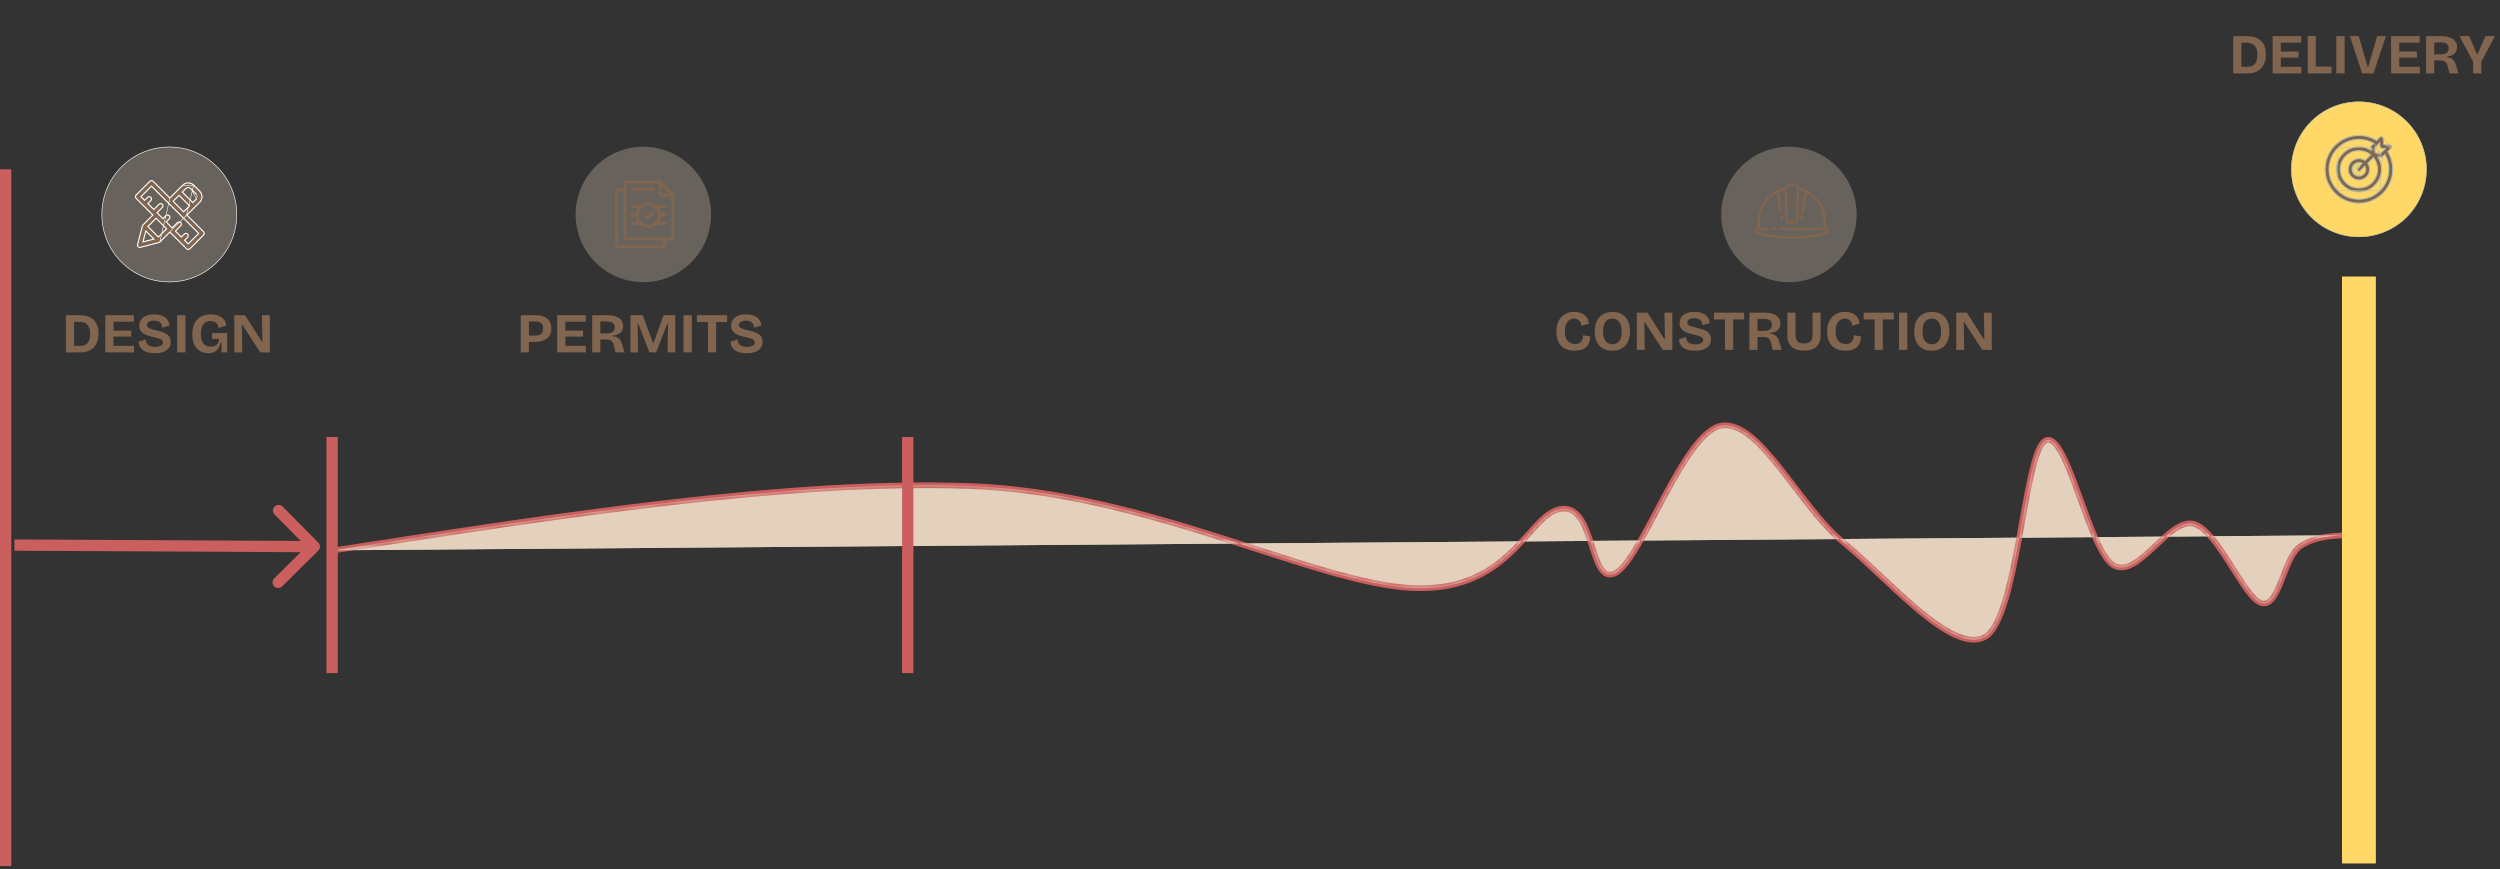 <svg xmlns="http://www.w3.org/2000/svg" width="443" height="154" viewBox="0 0 443 154" fill="none"><rect x="0" y="0" width="443" height="154" fill="#333333" stroke="none"/><path d="M12.369 62.449V61.279H14.289C14.663 61.279 14.973 61.199 15.219 61.039C15.466 60.873 15.653 60.633 15.779 60.319C15.906 60.006 15.969 59.623 15.969 59.169C15.969 58.796 15.929 58.476 15.849 58.209C15.769 57.936 15.649 57.713 15.489 57.539C15.336 57.366 15.139 57.236 14.899 57.149C14.666 57.063 14.389 57.019 14.069 57.019H12.369V55.849H14.019C14.819 55.849 15.473 55.979 15.979 56.239C16.486 56.499 16.859 56.873 17.099 57.359C17.339 57.839 17.459 58.416 17.459 59.089C17.459 59.596 17.399 60.036 17.279 60.409C17.159 60.783 16.996 61.099 16.789 61.359C16.589 61.619 16.356 61.829 16.089 61.989C15.823 62.149 15.539 62.266 15.239 62.339C14.939 62.413 14.636 62.449 14.329 62.449H12.369ZM11.679 62.449V55.849H13.119V62.449H11.679ZM18.662 62.449V55.849H20.112V62.449H18.662ZM19.662 62.449V61.279H23.752V62.449H19.662ZM19.662 59.649V58.579H23.252V59.649H19.662ZM19.662 57.009V55.849H23.732V57.009H19.662ZM27.413 62.589C26.98 62.589 26.59 62.546 26.243 62.459C25.903 62.379 25.61 62.256 25.363 62.089C25.123 61.916 24.933 61.703 24.793 61.449C24.66 61.189 24.583 60.893 24.563 60.559L25.823 60.149C25.836 60.449 25.91 60.699 26.043 60.899C26.183 61.099 26.38 61.246 26.633 61.339C26.886 61.433 27.169 61.479 27.483 61.479C27.783 61.479 28.036 61.443 28.243 61.369C28.45 61.296 28.606 61.199 28.713 61.079C28.82 60.953 28.873 60.816 28.873 60.669C28.873 60.496 28.806 60.356 28.673 60.249C28.54 60.143 28.356 60.053 28.123 59.979C27.896 59.906 27.636 59.836 27.343 59.769C27.016 59.696 26.693 59.613 26.373 59.519C26.059 59.426 25.773 59.306 25.513 59.159C25.259 59.013 25.056 58.823 24.903 58.589C24.756 58.356 24.683 58.063 24.683 57.709C24.683 57.303 24.783 56.953 24.983 56.659C25.189 56.359 25.489 56.126 25.883 55.959C26.276 55.793 26.75 55.709 27.303 55.709C27.863 55.709 28.34 55.793 28.733 55.959C29.133 56.119 29.443 56.349 29.663 56.649C29.883 56.943 30.003 57.293 30.023 57.699L28.723 58.059C28.723 57.853 28.689 57.673 28.623 57.519C28.556 57.366 28.463 57.239 28.343 57.139C28.223 57.033 28.073 56.953 27.893 56.899C27.72 56.846 27.52 56.819 27.293 56.819C27.033 56.819 26.806 56.853 26.613 56.919C26.426 56.986 26.283 57.076 26.183 57.189C26.09 57.303 26.043 57.436 26.043 57.589C26.043 57.769 26.116 57.919 26.263 58.039C26.416 58.153 26.616 58.246 26.863 58.319C27.116 58.393 27.393 58.463 27.693 58.529C27.98 58.589 28.27 58.666 28.563 58.759C28.863 58.846 29.14 58.963 29.393 59.109C29.653 59.249 29.86 59.443 30.013 59.689C30.173 59.929 30.253 60.233 30.253 60.599C30.253 60.999 30.146 61.349 29.933 61.649C29.72 61.949 29.399 62.183 28.973 62.349C28.553 62.509 28.033 62.589 27.413 62.589ZM31.386 62.449V55.849H32.856V62.449H31.386ZM36.926 62.589C36.386 62.589 35.899 62.466 35.466 62.219C35.039 61.966 34.699 61.593 34.446 61.099C34.199 60.599 34.076 59.973 34.076 59.219C34.076 58.666 34.146 58.176 34.286 57.749C34.433 57.316 34.643 56.949 34.916 56.649C35.196 56.343 35.539 56.109 35.946 55.949C36.353 55.789 36.823 55.709 37.356 55.709C37.756 55.709 38.119 55.756 38.446 55.849C38.773 55.943 39.056 56.076 39.296 56.249C39.536 56.423 39.723 56.633 39.856 56.879C39.996 57.119 40.073 57.393 40.086 57.699L38.726 58.119C38.713 57.839 38.639 57.609 38.506 57.429C38.379 57.249 38.209 57.116 37.996 57.029C37.789 56.936 37.556 56.889 37.296 56.889C36.936 56.889 36.626 56.973 36.366 57.139C36.113 57.299 35.919 57.549 35.786 57.889C35.653 58.223 35.586 58.646 35.586 59.159C35.586 59.553 35.623 59.893 35.696 60.179C35.776 60.459 35.893 60.693 36.046 60.879C36.199 61.066 36.383 61.206 36.596 61.299C36.809 61.386 37.056 61.429 37.336 61.429C37.629 61.429 37.883 61.383 38.096 61.289C38.316 61.189 38.489 61.039 38.616 60.839C38.749 60.633 38.823 60.373 38.836 60.059H37.586V59.019H40.256V60.229V62.449H39.256L39.276 60.759H39.096C38.989 61.159 38.846 61.496 38.666 61.769C38.486 62.036 38.253 62.239 37.966 62.379C37.686 62.519 37.339 62.589 36.926 62.589ZM41.523 62.449V55.849H43.403L46.393 60.519H46.503L46.413 55.849H47.813V62.449H46.113L42.953 57.559H42.843L42.933 62.449H41.523Z" fill="#81654F"></path><path d="M418.547 77.434V119.264" stroke="#81654F" stroke-linejoin="round"></path><path d="M59.242 97.512C99.557 91.257 139.864 85.002 171.753 86.12C203.642 87.238 233.062 103.548 250.582 104.213C268.103 104.877 270.909 90.585 276.859 90.139C282.809 89.693 281.575 103.994 286.291 101.531C291.007 99.068 298.42 76.292 305.156 75.4C311.892 74.509 318.966 89.92 326.716 96.175C334.466 102.43 345.691 115.941 351.641 112.931C357.591 109.92 358.605 80.201 362.417 78.074C366.229 75.948 370.167 97.739 374.545 100.194C378.923 102.649 384.316 91.703 388.694 92.821C393.072 93.939 397.678 106.222 400.822 106.894C403.966 107.567 404.642 98.857 407.558 96.84C410.474 94.822 414.412 94.83 418.342 94.83" fill="#B6BEA5"></path><path d="M59.242 97.512C99.557 91.257 139.864 85.002 171.753 86.12C203.642 87.238 233.062 103.548 250.582 104.213C268.103 104.877 270.909 90.585 276.859 90.139C282.809 89.693 281.575 103.994 286.291 101.531C291.007 99.068 298.42 76.292 305.156 75.4C311.892 74.509 318.966 89.92 326.716 96.175C334.466 102.43 345.691 115.941 351.641 112.931C357.591 109.92 358.605 80.201 362.417 78.074C366.229 75.948 370.167 97.739 374.545 100.194C378.923 102.649 384.316 91.703 388.694 92.821C393.072 93.939 397.678 106.222 400.822 106.894C403.966 107.567 404.642 98.857 407.558 96.84C410.474 94.822 414.412 94.83 418.342 94.83" stroke="#CA5F5E" stroke-linejoin="round"></path><path d="M42 38.004C42 44.631 36.627 50.004 30 50.004C23.373 50.004 18 44.631 18 38.004C18 31.377 23.373 26.004 30 26.004C36.627 26.004 42 31.377 42 38.004Z" fill="#E3D1BD" fill-opacity="0.3"></path><path d="M36.081 41.07L33.115 38.104L35.386 35.833C35.649 35.57 35.793 35.221 35.793 34.851C35.793 34.48 35.649 34.131 35.386 33.869L34.335 32.817C33.794 32.276 32.913 32.276 32.371 32.817L30.1 35.089L27.134 32.123C26.975 31.964 26.718 31.964 26.559 32.123L24.119 34.563C23.96 34.722 23.96 34.979 24.119 35.138L27.085 38.104L25.339 39.85C25.288 39.901 25.251 39.965 25.233 40.034L24.37 43.337C24.334 43.477 24.374 43.625 24.477 43.727C24.553 43.805 24.658 43.846 24.764 43.846C24.798 43.846 24.833 43.842 24.867 43.833L28.169 42.971C28.239 42.953 28.303 42.916 28.354 42.865L30.1 41.119L33.066 44.085C33.145 44.164 33.249 44.204 33.353 44.204C33.457 44.204 33.561 44.164 33.641 44.085L36.081 41.645C36.24 41.486 36.24 41.229 36.081 41.07ZM32.946 33.393C33.171 33.168 33.536 33.168 33.76 33.392L34.811 34.444C34.92 34.553 34.98 34.697 34.98 34.851C34.98 35.004 34.92 35.149 34.811 35.257L34.166 35.902L32.302 34.037L32.946 33.393ZM31.727 34.612L33.592 36.477L32.54 37.529L30.675 35.664L31.727 34.612ZM25.841 40.927L27.277 42.363L25.333 42.871L25.841 40.927ZM28.067 42.002L26.202 40.137L27.66 38.679L29.525 40.544L28.067 42.002ZM33.353 43.222L32.708 42.577L33.234 42.051C33.393 41.892 33.393 41.635 33.234 41.476C33.075 41.318 32.818 41.318 32.659 41.476L32.133 42.002L31.082 40.951L32.014 40.018C32.173 39.859 32.173 39.602 32.014 39.443C31.855 39.284 31.598 39.284 31.439 39.443L30.507 40.376L29.455 39.324L29.981 38.798C30.14 38.639 30.14 38.382 29.981 38.223C29.822 38.064 29.565 38.064 29.406 38.223L28.88 38.749L27.828 37.697L28.761 36.765C28.92 36.606 28.92 36.349 28.761 36.19C28.602 36.031 28.345 36.031 28.186 36.19L27.253 37.122L26.202 36.071L26.727 35.545C26.886 35.386 26.886 35.129 26.727 34.97C26.569 34.811 26.311 34.811 26.152 34.97L25.627 35.495L24.982 34.851L26.847 32.986L35.218 41.357L33.353 43.222Z" fill="#81654F"></path><path d="M33.044 38.104L33.08 38.069L35.351 35.797L35.351 35.797C35.604 35.544 35.743 35.208 35.743 34.851C35.743 34.493 35.604 34.157 35.351 33.904L35.351 33.904L34.3 32.853L33.044 38.104ZM33.044 38.104L33.08 38.139M33.044 38.104L33.08 38.139M33.08 38.139L36.045 41.105C36.185 41.244 36.185 41.47 36.045 41.609L33.605 44.049C33.536 44.119 33.445 44.154 33.353 44.154C33.262 44.154 33.171 44.119 33.101 44.049L30.135 41.084L30.1 41.048L30.065 41.084L28.319 42.829L33.08 38.139ZM24.441 43.763C24.528 43.849 24.645 43.896 24.764 43.896C24.802 43.896 24.841 43.892 24.879 43.882L24.88 43.882L28.182 43.019L28.182 43.019C28.261 42.998 28.332 42.957 28.389 42.9L28.389 42.9L30.1 41.19L33.031 44.12C33.12 44.209 33.236 44.254 33.353 44.254C33.47 44.254 33.587 44.209 33.676 44.12L36.116 41.68C36.295 41.502 36.295 41.213 36.116 41.034L33.186 38.104L35.422 35.868C35.694 35.596 35.843 35.235 35.843 34.851C35.843 34.467 35.694 34.105 35.422 33.833L34.371 32.782L34.371 32.782C33.81 32.221 32.897 32.221 32.336 32.782L32.336 32.782L30.1 35.018L27.169 32.088C26.991 31.909 26.702 31.909 26.524 32.088L24.084 34.528C23.905 34.706 23.905 34.995 24.084 35.173L27.014 38.104L25.304 39.814M24.441 43.763L24.477 43.727L24.441 43.763C24.441 43.763 24.441 43.763 24.441 43.763ZM24.441 43.763C24.326 43.648 24.281 43.481 24.322 43.324M24.322 43.324L24.322 43.324L24.37 43.337L24.322 43.324ZM24.322 43.324L25.185 40.022L25.185 40.022C25.205 39.943 25.246 39.872 25.304 39.814M25.304 39.814L25.339 39.85L25.304 39.814M25.304 39.814C25.304 39.814 25.304 39.814 25.304 39.814M25.304 39.814L25.304 39.814M30.1 35.16L30.064 35.124L27.099 32.158C26.959 32.019 26.734 32.019 26.595 32.158L24.154 34.598C24.015 34.738 24.015 34.963 24.154 35.103L27.12 38.069L27.156 38.104L27.12 38.139L25.375 39.885L25.374 39.885C25.33 39.93 25.298 39.986 25.282 40.047L24.419 43.349L24.419 43.35C24.387 43.472 24.422 43.602 24.512 43.692L24.512 43.692C24.579 43.76 24.671 43.796 24.764 43.796C24.794 43.796 24.824 43.793 24.854 43.785C24.854 43.785 24.854 43.785 24.854 43.785L28.157 42.922C28.157 42.922 28.157 42.922 28.157 42.922C28.218 42.906 28.274 42.874 28.319 42.829L30.1 35.16ZM30.1 35.16L30.135 35.124M30.1 35.16L30.135 35.124M30.135 35.124L32.407 32.853C32.407 32.853 32.407 32.853 32.407 32.853M30.135 35.124L32.407 32.853M33.796 33.357L33.796 33.357L34.846 34.408L33.796 33.357ZM33.796 33.357C33.551 33.113 33.155 33.113 32.911 33.357L32.266 34.002L32.231 34.037L32.266 34.073L34.131 35.937L34.166 35.973L34.202 35.937L34.847 35.293L33.796 33.357ZM32.407 32.853C32.929 32.331 33.778 32.331 34.3 32.853L32.407 32.853ZM34.776 34.479L34.776 34.479C34.875 34.578 34.93 34.71 34.93 34.851C34.93 34.991 34.875 35.123 34.776 35.222L34.776 35.222L34.166 35.831L32.372 34.037L32.982 33.428C33.187 33.223 33.52 33.223 33.725 33.428L34.776 34.479ZM31.762 34.577L31.727 34.542L31.691 34.577L30.64 35.629L30.604 35.664L30.64 35.699L32.505 37.564L32.54 37.599L32.575 37.564L33.627 36.513L33.662 36.477L33.627 36.442L31.762 34.577ZM25.876 40.891L25.815 40.83L25.793 40.914L25.284 42.858L25.263 42.941L25.345 42.919L27.29 42.411L27.375 42.389L27.313 42.328L25.876 40.891ZM28.031 42.037L28.067 42.073L28.102 42.037L29.56 40.579L29.596 40.544L29.56 40.509L27.695 38.644L27.66 38.608L27.625 38.644L26.166 40.102L26.131 40.137L26.166 40.173L28.031 42.037ZM33.318 43.258L33.353 43.293L33.389 43.258L35.254 41.393L35.289 41.357L35.254 41.322L26.882 32.95L26.847 32.915L26.811 32.95L24.946 34.815L24.911 34.851L24.946 34.886L25.591 35.531L25.627 35.566L25.662 35.531L26.188 35.005C26.327 34.866 26.553 34.866 26.692 35.005C26.831 35.144 26.831 35.37 26.692 35.509L26.166 36.035L26.131 36.071L26.166 36.106L27.218 37.158L27.253 37.193L27.289 37.158L28.221 36.225C28.36 36.086 28.586 36.086 28.726 36.225C28.865 36.364 28.865 36.59 28.726 36.729L27.793 37.662L27.758 37.697L27.793 37.733L28.845 38.784L28.88 38.82L28.915 38.784L29.441 38.258C29.581 38.119 29.806 38.119 29.945 38.258C30.085 38.398 30.085 38.623 29.945 38.763L29.42 39.289L29.384 39.324L29.42 39.359L30.471 40.411L30.507 40.446L30.542 40.411L31.474 39.478C31.614 39.339 31.84 39.339 31.979 39.478C32.118 39.618 32.118 39.843 31.979 39.983L31.046 40.915L31.011 40.951L31.046 40.986L32.098 42.038L32.133 42.073L32.169 42.038L32.694 41.512C32.834 41.372 33.059 41.372 33.199 41.512C33.338 41.651 33.338 41.877 33.199 42.016L32.673 42.542L32.638 42.577L32.673 42.613L33.318 43.258ZM41.95 38.004C41.95 44.604 36.6 49.954 30 49.954C23.4 49.954 18.05 44.604 18.05 38.004C18.05 31.404 23.4 26.054 30 26.054C36.6 26.054 41.95 31.404 41.95 38.004ZM31.727 34.683L33.521 36.477L32.54 37.458L30.746 35.664L31.727 34.683ZM25.403 42.801L25.867 41.024L27.18 42.337L25.403 42.801ZM28.067 41.931L26.273 40.137L27.66 38.75L29.454 40.544L28.067 41.931ZM35.148 41.357L33.353 43.151L32.779 42.577L33.27 42.087C33.448 41.908 33.448 41.619 33.27 41.441C33.091 41.263 32.802 41.263 32.624 41.441L32.133 41.931L31.152 40.951L32.05 40.053C32.228 39.875 32.228 39.586 32.05 39.408C31.871 39.229 31.582 39.229 31.404 39.408L30.507 40.305L29.526 39.324L30.016 38.833C30.195 38.655 30.195 38.366 30.016 38.188C29.838 38.009 29.549 38.009 29.37 38.188L28.88 38.678L27.899 37.697L28.796 36.8C28.975 36.622 28.975 36.333 28.796 36.154C28.618 35.976 28.329 35.976 28.151 36.154L27.253 37.051L26.272 36.071L26.763 35.58C26.941 35.402 26.941 35.113 26.763 34.934C26.584 34.756 26.296 34.756 26.117 34.934L25.627 35.425L25.052 34.851L26.847 33.056L35.148 41.357Z" stroke="white" stroke-width="0.1"></path><path d="M279.065 62.144C278.551 62.144 278.091 62.074 277.685 61.934C277.285 61.787 276.941 61.574 276.655 61.294C276.375 61.007 276.161 60.654 276.015 60.234C275.868 59.814 275.795 59.327 275.795 58.774C275.795 58.214 275.868 57.717 276.015 57.284C276.168 56.851 276.385 56.484 276.665 56.184C276.951 55.877 277.288 55.647 277.675 55.494C278.061 55.341 278.491 55.264 278.965 55.264C279.331 55.264 279.671 55.314 279.985 55.414C280.298 55.507 280.568 55.644 280.795 55.824C281.021 56.004 281.198 56.224 281.325 56.484C281.458 56.744 281.528 57.037 281.535 57.364L280.205 57.714C280.205 57.434 280.141 57.201 280.015 57.014C279.895 56.827 279.735 56.687 279.535 56.594C279.341 56.494 279.135 56.444 278.915 56.444C278.721 56.444 278.528 56.484 278.335 56.564C278.148 56.637 277.975 56.764 277.815 56.944C277.661 57.117 277.535 57.347 277.435 57.634C277.341 57.921 277.295 58.271 277.295 58.684C277.295 59.224 277.371 59.661 277.525 59.994C277.685 60.327 277.901 60.574 278.175 60.734C278.448 60.887 278.755 60.964 279.095 60.964C279.461 60.964 279.745 60.891 279.945 60.744C280.151 60.591 280.298 60.397 280.385 60.164C280.478 59.924 280.528 59.671 280.535 59.404L281.795 59.614C281.788 59.967 281.735 60.301 281.635 60.614C281.535 60.921 281.378 61.191 281.165 61.424C280.951 61.651 280.671 61.827 280.325 61.954C279.978 62.081 279.558 62.144 279.065 62.144ZM285.692 62.144C285.212 62.144 284.782 62.071 284.402 61.924C284.022 61.771 283.695 61.551 283.422 61.264C283.155 60.971 282.948 60.614 282.802 60.194C282.662 59.767 282.592 59.281 282.592 58.734C282.592 57.954 282.728 57.311 283.002 56.804C283.275 56.291 283.648 55.907 284.122 55.654C284.602 55.394 285.142 55.264 285.742 55.264C286.208 55.264 286.632 55.341 287.012 55.494C287.392 55.641 287.715 55.861 287.982 56.154C288.255 56.441 288.465 56.801 288.612 57.234C288.758 57.661 288.832 58.151 288.832 58.704C288.832 59.271 288.758 59.767 288.612 60.194C288.465 60.621 288.252 60.981 287.972 61.274C287.698 61.561 287.368 61.777 286.982 61.924C286.595 62.071 286.165 62.144 285.692 62.144ZM285.732 60.994C286.085 60.994 286.382 60.907 286.622 60.734C286.862 60.561 287.045 60.311 287.172 59.984C287.298 59.657 287.362 59.257 287.362 58.784C287.362 58.291 287.295 57.871 287.162 57.524C287.035 57.177 286.848 56.914 286.602 56.734C286.355 56.547 286.055 56.454 285.702 56.454C285.355 56.454 285.058 56.544 284.812 56.724C284.572 56.897 284.385 57.151 284.252 57.484C284.125 57.817 284.062 58.231 284.062 58.724C284.062 59.084 284.098 59.407 284.172 59.694C284.252 59.974 284.362 60.211 284.502 60.404C284.642 60.597 284.815 60.744 285.022 60.844C285.228 60.944 285.465 60.994 285.732 60.994ZM290.048 62.004V55.404H291.928L294.918 60.074H295.028L294.938 55.404H296.338V62.004H294.638L291.478 57.114H291.368L291.458 62.004H290.048ZM300.352 62.144C299.919 62.144 299.529 62.101 299.182 62.014C298.842 61.934 298.549 61.811 298.302 61.644C298.062 61.471 297.872 61.257 297.732 61.004C297.599 60.744 297.522 60.447 297.502 60.114L298.762 59.704C298.776 60.004 298.849 60.254 298.982 60.454C299.122 60.654 299.319 60.801 299.572 60.894C299.826 60.987 300.109 61.034 300.422 61.034C300.722 61.034 300.976 60.997 301.182 60.924C301.389 60.851 301.546 60.754 301.652 60.634C301.759 60.507 301.812 60.371 301.812 60.224C301.812 60.051 301.746 59.911 301.612 59.804C301.479 59.697 301.296 59.607 301.062 59.534C300.836 59.461 300.576 59.391 300.282 59.324C299.956 59.251 299.632 59.167 299.312 59.074C298.999 58.981 298.712 58.861 298.452 58.714C298.199 58.567 297.996 58.377 297.842 58.144C297.696 57.911 297.622 57.617 297.622 57.264C297.622 56.857 297.722 56.507 297.922 56.214C298.129 55.914 298.429 55.681 298.822 55.514C299.216 55.347 299.689 55.264 300.242 55.264C300.802 55.264 301.279 55.347 301.672 55.514C302.072 55.674 302.382 55.904 302.602 56.204C302.822 56.497 302.942 56.847 302.962 57.254L301.662 57.614C301.662 57.407 301.629 57.227 301.562 57.074C301.496 56.921 301.402 56.794 301.282 56.694C301.162 56.587 301.012 56.507 300.832 56.454C300.659 56.401 300.459 56.374 300.232 56.374C299.972 56.374 299.746 56.407 299.552 56.474C299.366 56.541 299.222 56.631 299.122 56.744C299.029 56.857 298.982 56.991 298.982 57.144C298.982 57.324 299.056 57.474 299.202 57.594C299.356 57.707 299.556 57.801 299.802 57.874C300.056 57.947 300.332 58.017 300.632 58.084C300.919 58.144 301.209 58.221 301.502 58.314C301.802 58.401 302.079 58.517 302.332 58.664C302.592 58.804 302.799 58.997 302.952 59.244C303.112 59.484 303.192 59.787 303.192 60.154C303.192 60.554 303.086 60.904 302.872 61.204C302.659 61.504 302.339 61.737 301.912 61.904C301.492 62.064 300.972 62.144 300.352 62.144ZM305.677 62.004V55.404H307.117V62.004H305.677ZM303.727 56.614V55.404H309.067V56.614H303.727ZM309.99 62.004V55.404H312.67C313.03 55.404 313.356 55.434 313.65 55.494C313.943 55.547 314.203 55.627 314.43 55.734C314.656 55.841 314.846 55.974 315 56.134C315.16 56.287 315.28 56.467 315.36 56.674C315.44 56.874 315.48 57.097 315.48 57.344C315.48 57.577 315.443 57.791 315.37 57.984C315.296 58.171 315.186 58.334 315.04 58.474C314.893 58.614 314.71 58.731 314.49 58.824C314.27 58.911 314.013 58.971 313.72 59.004V59.154C314.06 59.187 314.33 59.267 314.53 59.394C314.736 59.514 314.896 59.677 315.01 59.884C315.13 60.091 315.233 60.347 315.32 60.654L315.72 62.004H314.13L313.82 60.754C313.76 60.487 313.673 60.281 313.56 60.134C313.446 59.981 313.303 59.874 313.13 59.814C312.956 59.747 312.746 59.714 312.5 59.714H311.43V62.004H309.99ZM311.43 58.634H312.57C313.023 58.634 313.373 58.547 313.62 58.374C313.866 58.201 313.99 57.931 313.99 57.564C313.99 57.204 313.873 56.941 313.64 56.774C313.413 56.601 313.07 56.514 312.61 56.514H311.43V58.634ZM319.677 62.144C319.271 62.144 318.907 62.101 318.587 62.014C318.274 61.934 318.001 61.817 317.767 61.664C317.534 61.504 317.337 61.314 317.177 61.094C317.024 60.867 316.907 60.614 316.827 60.334C316.754 60.054 316.717 59.747 316.717 59.414V55.404H318.167V59.364C318.167 59.704 318.221 59.987 318.327 60.214C318.441 60.434 318.607 60.597 318.827 60.704C319.047 60.811 319.327 60.864 319.667 60.864C320.014 60.864 320.297 60.811 320.517 60.704C320.744 60.597 320.911 60.434 321.017 60.214C321.131 59.987 321.187 59.704 321.187 59.364V55.404H322.617V59.414C322.617 60.281 322.371 60.954 321.877 61.434C321.391 61.907 320.657 62.144 319.677 62.144ZM327.043 62.144C326.53 62.144 326.07 62.074 325.663 61.934C325.263 61.787 324.92 61.574 324.633 61.294C324.353 61.007 324.14 60.654 323.993 60.234C323.847 59.814 323.773 59.327 323.773 58.774C323.773 58.214 323.847 57.717 323.993 57.284C324.147 56.851 324.363 56.484 324.643 56.184C324.93 55.877 325.267 55.647 325.653 55.494C326.04 55.341 326.47 55.264 326.943 55.264C327.31 55.264 327.65 55.314 327.963 55.414C328.277 55.507 328.547 55.644 328.773 55.824C329 56.004 329.177 56.224 329.303 56.484C329.437 56.744 329.507 57.037 329.513 57.364L328.183 57.714C328.183 57.434 328.12 57.201 327.993 57.014C327.873 56.827 327.713 56.687 327.513 56.594C327.32 56.494 327.113 56.444 326.893 56.444C326.7 56.444 326.507 56.484 326.313 56.564C326.127 56.637 325.953 56.764 325.793 56.944C325.64 57.117 325.513 57.347 325.413 57.634C325.32 57.921 325.273 58.271 325.273 58.684C325.273 59.224 325.35 59.661 325.503 59.994C325.663 60.327 325.88 60.574 326.153 60.734C326.427 60.887 326.733 60.964 327.073 60.964C327.44 60.964 327.723 60.891 327.923 60.744C328.13 60.591 328.277 60.397 328.363 60.164C328.457 59.924 328.507 59.671 328.513 59.404L329.773 59.614C329.767 59.967 329.713 60.301 329.613 60.614C329.513 60.921 329.357 61.191 329.143 61.424C328.93 61.651 328.65 61.827 328.303 61.954C327.957 62.081 327.537 62.144 327.043 62.144ZM332.191 62.004V55.404H333.631V62.004H332.191ZM330.241 56.614V55.404H335.581V56.614H330.241ZM336.503 62.004V55.404H337.973V62.004H336.503ZM342.293 62.144C341.813 62.144 341.383 62.071 341.003 61.924C340.623 61.771 340.296 61.551 340.023 61.264C339.756 60.971 339.55 60.614 339.403 60.194C339.263 59.767 339.193 59.281 339.193 58.734C339.193 57.954 339.33 57.311 339.603 56.804C339.876 56.291 340.25 55.907 340.723 55.654C341.203 55.394 341.743 55.264 342.343 55.264C342.81 55.264 343.233 55.341 343.613 55.494C343.993 55.641 344.316 55.861 344.583 56.154C344.856 56.441 345.066 56.801 345.213 57.234C345.36 57.661 345.433 58.151 345.433 58.704C345.433 59.271 345.36 59.767 345.213 60.194C345.066 60.621 344.853 60.981 344.573 61.274C344.3 61.561 343.97 61.777 343.583 61.924C343.196 62.071 342.766 62.144 342.293 62.144ZM342.333 60.994C342.686 60.994 342.983 60.907 343.223 60.734C343.463 60.561 343.646 60.311 343.773 59.984C343.9 59.657 343.963 59.257 343.963 58.784C343.963 58.291 343.896 57.871 343.763 57.524C343.636 57.177 343.45 56.914 343.203 56.734C342.956 56.547 342.656 56.454 342.303 56.454C341.956 56.454 341.66 56.544 341.413 56.724C341.173 56.897 340.986 57.151 340.853 57.484C340.726 57.817 340.663 58.231 340.663 58.724C340.663 59.084 340.7 59.407 340.773 59.694C340.853 59.974 340.963 60.211 341.103 60.404C341.243 60.597 341.416 60.744 341.623 60.844C341.83 60.944 342.066 60.994 342.333 60.994ZM346.65 62.004V55.404H348.53L351.52 60.074H351.63L351.54 55.404H352.94V62.004H351.24L348.08 57.114H347.97L348.06 62.004H346.65Z" fill="#81654F"></path><path d="M93.293 60.589V59.459H94.803C95.283 59.459 95.643 59.363 95.883 59.169C96.123 58.969 96.243 58.643 96.243 58.189C96.243 57.789 96.129 57.486 95.903 57.279C95.683 57.066 95.339 56.959 94.873 56.959H93.293V55.849H94.913C95.339 55.849 95.723 55.899 96.063 55.999C96.409 56.099 96.703 56.249 96.943 56.449C97.189 56.643 97.376 56.889 97.503 57.189C97.629 57.483 97.693 57.829 97.693 58.229C97.693 58.743 97.576 59.176 97.343 59.529C97.109 59.876 96.763 60.139 96.303 60.319C95.849 60.499 95.283 60.589 94.603 60.589H93.293ZM92.283 62.449V55.849H93.723V62.449H92.283ZM98.728 62.449V55.849H100.178V62.449H98.728ZM99.728 62.449V61.279H103.818V62.449H99.728ZM99.728 59.649V58.579H103.318V59.649H99.728ZM99.728 57.009V55.849H103.798V57.009H99.728ZM104.939 62.449V55.849H107.619C107.979 55.849 108.306 55.879 108.599 55.939C108.892 55.993 109.152 56.073 109.379 56.179C109.606 56.286 109.796 56.419 109.949 56.579C110.109 56.733 110.229 56.913 110.309 57.119C110.389 57.319 110.429 57.543 110.429 57.789C110.429 58.023 110.392 58.236 110.319 58.429C110.246 58.616 110.136 58.779 109.989 58.919C109.842 59.059 109.659 59.176 109.439 59.269C109.219 59.356 108.962 59.416 108.669 59.449V59.599C109.009 59.633 109.279 59.713 109.479 59.839C109.686 59.959 109.846 60.123 109.959 60.329C110.079 60.536 110.182 60.793 110.269 61.099L110.669 62.449H109.079L108.769 61.199C108.709 60.933 108.622 60.726 108.509 60.579C108.396 60.426 108.252 60.319 108.079 60.259C107.906 60.193 107.696 60.159 107.449 60.159H106.379V62.449H104.939ZM106.379 59.079H107.519C107.972 59.079 108.322 58.993 108.569 58.819C108.816 58.646 108.939 58.376 108.939 58.009C108.939 57.649 108.822 57.386 108.589 57.219C108.362 57.046 108.019 56.959 107.559 56.959H106.379V59.079ZM111.726 62.449V55.849H113.896L115.736 60.819H115.786L117.586 55.849H119.656V62.449H118.286L118.376 57.309H118.266L116.266 62.449H115.066L113.096 57.309H112.986L113.076 62.449H111.726ZM121.121 62.449V55.849H122.591V62.449H121.121ZM125.45 62.449V55.849H126.89V62.449H125.45ZM123.5 57.059V55.849H128.84V57.059H123.5ZM132.294 62.589C131.86 62.589 131.47 62.546 131.124 62.459C130.784 62.379 130.49 62.256 130.244 62.089C130.004 61.916 129.814 61.703 129.674 61.449C129.54 61.189 129.464 60.893 129.444 60.559L130.704 60.149C130.717 60.449 130.79 60.699 130.924 60.899C131.064 61.099 131.26 61.246 131.514 61.339C131.767 61.433 132.05 61.479 132.364 61.479C132.664 61.479 132.917 61.443 133.124 61.369C133.33 61.296 133.487 61.199 133.594 61.079C133.7 60.953 133.754 60.816 133.754 60.669C133.754 60.496 133.687 60.356 133.554 60.249C133.42 60.143 133.237 60.053 133.004 59.979C132.777 59.906 132.517 59.836 132.224 59.769C131.897 59.696 131.574 59.613 131.254 59.519C130.94 59.426 130.654 59.306 130.394 59.159C130.14 59.013 129.937 58.823 129.784 58.589C129.637 58.356 129.564 58.063 129.564 57.709C129.564 57.303 129.664 56.953 129.864 56.659C130.07 56.359 130.37 56.126 130.764 55.959C131.157 55.793 131.63 55.709 132.184 55.709C132.744 55.709 133.22 55.793 133.614 55.959C134.014 56.119 134.324 56.349 134.544 56.649C134.764 56.943 134.884 57.293 134.904 57.699L133.604 58.059C133.604 57.853 133.57 57.673 133.504 57.519C133.437 57.366 133.344 57.239 133.224 57.139C133.104 57.033 132.954 56.953 132.774 56.899C132.6 56.846 132.4 56.819 132.174 56.819C131.914 56.819 131.687 56.853 131.494 56.919C131.307 56.986 131.164 57.076 131.064 57.189C130.97 57.303 130.924 57.436 130.924 57.589C130.924 57.769 130.997 57.919 131.144 58.039C131.297 58.153 131.497 58.246 131.744 58.319C131.997 58.393 132.274 58.463 132.574 58.529C132.86 58.589 133.15 58.666 133.444 58.759C133.744 58.846 134.02 58.963 134.274 59.109C134.534 59.249 134.74 59.443 134.894 59.689C135.054 59.929 135.134 60.233 135.134 60.599C135.134 60.999 135.027 61.349 134.814 61.649C134.6 61.949 134.28 62.183 133.854 62.349C133.434 62.509 132.914 62.589 132.294 62.589Z" fill="#81654F"></path><path d="M1.18 77.434V119.264" stroke="#81654F" stroke-linejoin="round"></path><mask id="path-10-inside-1_8448_1501" fill="white"><path fill-rule="evenodd" clip-rule="evenodd" d="M59.242 97.512C99.557 91.257 139.864 85.002 171.753 86.12C203.642 87.238 233.062 103.548 250.582 104.213C268.103 104.877 270.909 90.585 276.859 90.139C282.809 89.693 281.575 103.994 286.291 101.531C291.007 99.068 298.42 76.292 305.156 75.4C311.892 74.509 318.966 89.92 326.716 96.175C334.466 102.43 345.691 115.941 351.641 112.931C357.591 109.92 358.605 80.201 362.417 78.074C366.229 75.948 370.167 97.739 374.545 100.194C378.923 102.649 384.316 91.703 388.694 92.821C393.072 93.939 397.678 106.222 400.822 106.894C403.966 107.567 404.642 98.857 407.558 96.84C410.474 94.822 414.412 94.83 418.342 94.83"></path></mask><path fill-rule="evenodd" clip-rule="evenodd" d="M59.242 97.512C99.557 91.257 139.864 85.002 171.753 86.12C203.642 87.238 233.062 103.548 250.582 104.213C268.103 104.877 270.909 90.585 276.859 90.139C282.809 89.693 281.575 103.994 286.291 101.531C291.007 99.068 298.42 76.292 305.156 75.4C311.892 74.509 318.966 89.92 326.716 96.175C334.466 102.43 345.691 115.941 351.641 112.931C357.591 109.92 358.605 80.201 362.417 78.074C366.229 75.948 370.167 97.739 374.545 100.194C378.923 102.649 384.316 91.703 388.694 92.821C393.072 93.939 397.678 106.222 400.822 106.894C403.966 107.567 404.642 98.857 407.558 96.84C410.474 94.822 414.412 94.83 418.342 94.83" fill="#E3D1BD"></path><path d="M59.319 98.006C99.65 91.748 139.904 85.504 171.735 86.62L171.77 85.62C139.824 84.5 99.464 90.765 59.166 97.018L59.319 98.006ZM171.735 86.62C187.606 87.176 202.878 91.514 216.404 95.813C223.157 97.959 229.491 100.101 235.221 101.743C240.949 103.386 246.121 104.544 250.564 104.712L250.601 103.713C246.284 103.549 241.208 102.419 235.496 100.782C229.785 99.144 223.486 97.014 216.707 94.86C203.171 90.558 187.788 86.182 171.77 85.62L171.735 86.62ZM250.564 104.712C259.495 105.051 264.703 101.564 268.409 97.95C269.33 97.052 270.157 96.146 270.921 95.297C271.689 94.444 272.386 93.656 273.063 92.97C274.429 91.585 275.607 90.734 276.896 90.637L276.822 89.64C275.136 89.766 273.732 90.869 272.351 92.268C271.654 92.975 270.936 93.787 270.178 94.628C269.416 95.475 268.607 96.36 267.71 97.234C264.145 100.711 259.19 104.039 250.601 103.713L250.564 104.712ZM276.896 90.637C278.13 90.545 279.018 91.192 279.759 92.347C280.512 93.521 281.045 95.124 281.562 96.743C282.064 98.317 282.559 99.941 283.245 100.999C283.593 101.536 284.031 101.993 284.607 102.201C285.202 102.415 285.846 102.327 286.523 101.974L286.06 101.088C285.558 101.35 285.209 101.354 284.945 101.26C284.663 101.158 284.376 100.906 284.084 100.455C283.489 99.538 283.037 98.077 282.514 96.439C282.006 94.847 281.437 93.112 280.601 91.807C279.752 90.484 278.563 89.51 276.822 89.64L276.896 90.637ZM286.523 101.974C287.211 101.615 287.897 100.918 288.575 100.044C289.261 99.159 289.976 98.042 290.712 96.787C292.182 94.281 293.772 91.154 295.406 88.113C297.048 85.057 298.739 82.078 300.43 79.812C301.276 78.679 302.109 77.741 302.924 77.062C303.742 76.382 304.509 75.99 305.221 75.896L305.09 74.905C304.119 75.033 303.18 75.549 302.285 76.294C301.386 77.041 300.499 78.048 299.629 79.214C297.889 81.546 296.168 84.582 294.526 87.64C292.875 90.712 291.307 93.796 289.85 96.281C289.123 97.522 288.432 98.596 287.785 99.431C287.128 100.277 286.551 100.831 286.06 101.088L286.523 101.974ZM305.221 75.896C306.699 75.701 308.265 76.391 309.96 77.778C311.647 79.158 313.376 81.159 315.164 83.418C316.923 85.641 318.791 88.184 320.635 90.478C322.499 92.795 324.422 94.966 326.402 96.564L327.03 95.786C325.136 94.257 323.267 92.155 321.415 89.851C319.543 87.524 317.768 85.098 315.948 82.797C314.156 80.533 312.37 78.458 310.593 77.004C308.825 75.556 306.98 74.655 305.09 74.905L305.221 75.896ZM326.402 96.564C328.322 98.114 330.463 100.117 332.701 102.22C334.933 104.316 337.26 106.508 339.532 108.411C341.801 110.31 344.044 111.946 346.114 112.915C348.173 113.879 350.173 114.234 351.867 113.377L351.415 112.484C350.134 113.132 348.499 112.927 346.538 112.009C344.588 111.096 342.425 109.528 340.174 107.644C337.928 105.763 335.624 103.592 333.386 101.491C331.154 99.395 328.985 97.364 327.03 95.786L326.402 96.564ZM351.867 113.377C352.745 112.932 353.473 112.032 354.094 110.896C354.722 109.749 355.277 108.296 355.777 106.66C356.778 103.386 357.586 99.296 358.323 95.261C359.062 91.212 359.728 87.224 360.449 84.107C360.809 82.549 361.178 81.23 361.569 80.243C361.764 79.75 361.959 79.353 362.152 79.056C362.349 78.754 362.523 78.588 362.661 78.511L362.174 77.638C361.835 77.826 361.554 78.142 361.314 78.51C361.071 78.884 360.848 79.347 360.639 79.875C360.221 80.932 359.838 82.308 359.475 83.882C358.747 87.029 358.073 91.058 357.339 95.081C356.602 99.119 355.802 103.156 354.821 106.367C354.33 107.973 353.799 109.353 353.217 110.416C352.629 111.49 352.024 112.176 351.415 112.484L351.867 113.377ZM362.661 78.511C362.804 78.431 362.926 78.416 363.044 78.437C363.174 78.461 363.337 78.536 363.535 78.699C363.94 79.033 364.386 79.65 364.866 80.528C365.818 82.271 366.792 84.835 367.799 87.588C368.8 90.322 369.829 93.231 370.882 95.606C371.409 96.794 371.949 97.865 372.504 98.722C373.051 99.569 373.645 100.262 374.301 100.63L374.79 99.758C374.351 99.511 373.865 98.987 373.344 98.18C372.83 97.385 372.314 96.367 371.796 95.2C370.761 92.865 369.746 89.999 368.739 87.244C367.737 84.508 366.738 81.87 365.744 80.048C365.249 79.144 364.729 78.388 364.171 77.928C363.888 77.694 363.572 77.517 363.223 77.453C362.863 77.388 362.507 77.452 362.174 77.638L362.661 78.511ZM374.301 100.63C375.612 101.365 376.969 101.061 378.231 100.357C379.483 99.659 380.747 98.512 381.962 97.373C383.198 96.215 384.386 95.061 385.538 94.256C386.701 93.444 387.698 93.082 388.57 93.305L388.817 92.336C387.5 92 386.181 92.587 384.965 93.436C383.738 94.293 382.484 95.513 381.278 96.644C380.049 97.795 378.871 98.855 377.744 99.484C376.626 100.107 375.668 100.25 374.79 99.758L374.301 100.63ZM388.57 93.305C389.498 93.542 390.52 94.406 391.609 95.716C392.683 97.008 393.751 98.644 394.798 100.293C395.837 101.929 396.858 103.585 397.815 104.868C398.295 105.511 398.771 106.077 399.238 106.51C399.699 106.935 400.195 107.272 400.717 107.383L400.926 106.405C400.663 106.349 400.327 106.155 399.917 105.775C399.514 105.403 399.08 104.891 398.617 104.27C397.689 103.026 396.696 101.415 395.643 99.757C394.598 98.111 393.498 96.424 392.378 95.077C391.274 93.749 390.078 92.658 388.817 92.336L388.57 93.305ZM400.717 107.383C401.79 107.613 402.597 107.002 403.194 106.186C403.789 105.373 404.28 104.226 404.741 103.059C405.211 101.867 405.656 100.641 406.168 99.572C406.685 98.494 407.228 97.676 407.843 97.251L407.274 96.428C406.43 97.012 405.795 98.038 405.267 99.14C404.734 100.251 404.266 101.539 403.81 102.692C403.345 103.871 402.895 104.901 402.387 105.596C401.882 106.286 401.425 106.512 400.926 106.405L400.717 107.383ZM407.843 97.251C409.213 96.303 410.841 95.818 412.637 95.574C414.438 95.329 416.37 95.33 418.342 95.33V94.33C416.385 94.33 414.383 94.327 412.503 94.583C410.618 94.839 408.82 95.359 407.274 96.428L407.843 97.251Z" fill="#CA5F5E" mask="url(#path-10-inside-1_8448_1501)"></path><path d="M329 38.004C329 44.631 323.627 50.004 317 50.004C310.373 50.004 305 44.631 305 38.004C305 31.377 310.373 26.004 317 26.004C323.627 26.004 329 31.377 329 38.004Z" fill="#E3D1BD" fill-opacity="0.3"></path><path d="M311.435 40.326H311.449V39.189C311.449 36.351 313.432 33.891 316.186 33.281C316.2 33.135 316.263 32.998 316.367 32.89C316.493 32.76 316.661 32.689 316.842 32.689H318.158C318.339 32.689 318.507 32.76 318.633 32.89C318.737 32.998 318.8 33.135 318.814 33.281C321.568 33.891 323.551 36.351 323.551 39.189V40.326H323.565C323.805 40.326 324 40.521 324 40.761V41.047C324 41.237 323.88 41.403 323.702 41.462C322.01 42.015 319.808 42.319 317.5 42.319C315.192 42.319 312.99 42.015 311.298 41.462C311.12 41.403 311 41.237 311 41.047V40.761C311 40.521 311.195 40.326 311.435 40.326ZM318.33 33.183C318.284 33.136 318.223 33.11 318.158 33.11H316.842C316.777 33.11 316.716 33.136 316.67 33.183C316.625 33.23 316.601 33.291 316.603 33.357L316.797 38.972C316.801 39.101 316.906 39.203 317.036 39.203H317.964C318.094 39.203 318.198 39.101 318.203 38.972L318.397 33.357C318.399 33.291 318.375 33.23 318.33 33.183ZM311.421 41.047C311.421 41.053 311.424 41.059 311.429 41.061C313.08 41.601 315.236 41.898 317.5 41.898C319.764 41.898 321.92 41.601 323.571 41.061C323.576 41.059 323.579 41.053 323.579 41.047V40.761C323.579 40.753 323.573 40.747 323.565 40.747H315.478C315.362 40.747 315.268 40.653 315.268 40.536C315.268 40.42 315.362 40.326 315.478 40.326H323.13V39.189C323.13 37.072 321.944 35.182 320.155 34.223L319.698 37.422C319.683 37.527 319.593 37.602 319.49 37.602C319.48 37.602 319.47 37.602 319.46 37.6C319.345 37.584 319.265 37.477 319.281 37.362L319.757 34.029C319.454 33.897 319.136 33.79 318.806 33.711L318.624 38.987C318.612 39.344 318.322 39.624 317.964 39.624H317.036C316.678 39.624 316.388 39.344 316.376 38.987L316.194 33.711C315.864 33.79 315.546 33.897 315.243 34.029L315.719 37.362C315.735 37.477 315.655 37.584 315.54 37.6C315.53 37.602 315.52 37.602 315.51 37.602C315.407 37.602 315.317 37.527 315.302 37.422L314.845 34.223C313.055 35.182 311.87 37.072 311.87 39.189V40.326H313.232C313.348 40.326 313.443 40.42 313.443 40.536C313.443 40.653 313.348 40.747 313.232 40.747H311.435C311.427 40.747 311.421 40.753 311.421 40.761L311.421 41.047Z" fill="#81654F"></path><path d="M314.131 40.326H314.58C314.696 40.326 314.79 40.42 314.79 40.536C314.79 40.653 314.696 40.747 314.58 40.747H314.131C314.014 40.747 313.92 40.653 313.92 40.536C313.92 40.42 314.014 40.326 314.131 40.326Z" fill="#81654F"></path><path d="M319.088 38.71L319.153 38.26C319.169 38.145 319.276 38.065 319.391 38.081C319.506 38.098 319.586 38.205 319.57 38.32L319.505 38.769C319.49 38.874 319.4 38.95 319.297 38.95C319.287 38.95 319.277 38.949 319.267 38.948C319.152 38.931 319.072 38.825 319.088 38.71Z" fill="#81654F"></path><path d="M315.609 38.081C315.724 38.065 315.831 38.145 315.847 38.26L315.911 38.71C315.928 38.825 315.848 38.931 315.733 38.948C315.723 38.949 315.713 38.95 315.703 38.95C315.6 38.95 315.51 38.874 315.495 38.769L315.43 38.32C315.414 38.205 315.494 38.098 315.609 38.081Z" fill="#81654F"></path><path d="M126 38.004C126 44.631 120.627 50.004 114 50.004C107.373 50.004 102 44.631 102 38.004C102 31.377 107.373 26.004 114 26.004C120.627 26.004 126 31.377 126 38.004Z" fill="#E3D1BD" fill-opacity="0.3"></path><path d="M119.378 34.324C119.353 34.298 117.106 32.052 117.132 32.077C117.086 32.032 117.008 32.004 116.955 32.004H111.064C110.737 32.004 110.472 32.269 110.472 32.596V33.39H109.592C109.265 33.39 109 33.655 109 33.982V43.409C109 43.737 109.267 44.004 109.595 44.004H117.388C117.714 44.004 117.98 43.737 117.98 43.409V42.618H118.857C119.185 42.618 119.452 42.351 119.452 42.023V34.501C119.452 34.449 119.425 34.37 119.378 34.324ZM117.206 34.173V32.861L118.628 34.284L117.389 34.358C117.3 34.357 117.206 34.284 117.206 34.173ZM117.478 43.409C117.478 43.461 117.438 43.502 117.388 43.502H109.595C109.543 43.502 109.502 43.461 109.502 43.409V33.982C109.502 33.932 109.542 33.892 109.592 33.892H110.472V42.023C110.472 42.351 110.737 42.618 111.064 42.618H117.478V43.409ZM118.95 42.023C118.95 42.074 118.908 42.116 118.857 42.116H111.064C111.015 42.116 110.974 42.073 110.974 42.023V32.596C110.974 32.546 111.014 32.506 111.064 32.506H116.703V34.173C116.703 34.552 117.012 34.86 117.391 34.86C117.396 34.86 117.401 34.86 117.406 34.86L118.95 34.767V42.023Z" fill="#81654F"></path><path d="M111.961 33.8H115.651C115.79 33.8 115.902 33.688 115.902 33.549C115.902 33.41 115.79 33.298 115.651 33.298H111.961C111.823 33.298 111.71 33.41 111.71 33.549C111.71 33.688 111.823 33.8 111.961 33.8Z" fill="#81654F"></path><path d="M114.893 35.84C114.391 35.84 113.905 36.01 113.514 36.317H111.961C111.822 36.317 111.71 36.429 111.71 36.568C111.71 36.706 111.822 36.819 111.961 36.819H113.04C112.837 37.115 112.704 37.458 112.659 37.825H111.961C111.822 37.825 111.71 37.938 111.71 38.076C111.71 38.215 111.822 38.327 111.961 38.327H112.654C112.692 38.69 112.82 39.034 113.02 39.334H111.961C111.822 39.334 111.71 39.446 111.71 39.585C111.71 39.724 111.822 39.836 111.961 39.836H113.476C113.874 40.163 114.372 40.343 114.893 40.343C115.414 40.343 115.913 40.162 116.31 39.836H117.89C118.029 39.836 118.141 39.724 118.141 39.585C118.141 39.446 118.029 39.334 117.89 39.334H116.766C116.966 39.034 117.094 38.689 117.132 38.327H117.89C118.029 38.327 118.141 38.215 118.141 38.076C118.141 37.938 118.029 37.825 117.89 37.825H117.129C117.085 37.461 116.951 37.117 116.746 36.819H117.89C118.029 36.819 118.141 36.706 118.141 36.568C118.141 36.429 118.029 36.317 117.89 36.317H116.272C115.879 36.01 115.394 35.84 114.893 35.84ZM113.143 38.078C113.151 37.11 113.944 36.342 114.893 36.342C115.84 36.342 116.634 37.109 116.643 38.078C116.643 38.083 116.645 38.087 116.646 38.091L116.643 38.091C116.643 39.039 115.871 39.841 114.893 39.841C113.949 39.841 113.143 39.079 113.143 38.078Z" fill="#81654F"></path><path d="M115.454 37.491L114.75 38.39L114.449 38.102C114.349 38.006 114.19 38.01 114.094 38.11C113.998 38.21 114.002 38.369 114.102 38.465L114.495 38.841C114.66 38.998 114.925 38.98 115.066 38.8L115.849 37.8C115.935 37.691 115.916 37.533 115.807 37.448C115.698 37.363 115.54 37.381 115.454 37.491Z" fill="#81654F"></path><path d="M396.42 13.004V11.834H398.34C398.713 11.834 399.023 11.754 399.27 11.594C399.517 11.427 399.703 11.187 399.83 10.874C399.957 10.561 400.02 10.177 400.02 9.724C400.02 9.351 399.98 9.031 399.9 8.764C399.82 8.491 399.7 8.267 399.54 8.094C399.387 7.921 399.19 7.791 398.95 7.704C398.717 7.617 398.44 7.574 398.12 7.574H396.42V6.404H398.07C398.87 6.404 399.523 6.534 400.03 6.794C400.537 7.054 400.91 7.427 401.15 7.914C401.39 8.394 401.51 8.971 401.51 9.644C401.51 10.151 401.45 10.591 401.33 10.964C401.21 11.337 401.047 11.654 400.84 11.914C400.64 12.174 400.407 12.384 400.14 12.544C399.873 12.704 399.59 12.821 399.29 12.894C398.99 12.967 398.687 13.004 398.38 13.004H396.42ZM395.73 13.004V6.404H397.17V13.004H395.73ZM402.712 13.004V6.404H404.162V13.004H402.712ZM403.712 13.004V11.834H407.802V13.004H403.712ZM403.712 10.204V9.134H407.302V10.204H403.712ZM403.712 7.564V6.404H407.782V7.564H403.712ZM408.923 13.004V6.404H410.363V13.004H408.923ZM409.223 13.004V11.794H413.153V13.004H409.223ZM414.001 13.004V6.404H415.471V13.004H414.001ZM418.581 13.004L416.401 6.404H417.971L419.531 11.784H419.661L421.231 6.404H422.781L420.591 13.004H418.581ZM423.699 13.004V6.404H425.149V13.004H423.699ZM424.699 13.004V11.834H428.789V13.004H424.699ZM424.699 10.204V9.134H428.289V10.204H424.699ZM424.699 7.564V6.404H428.769V7.564H424.699ZM429.91 13.004V6.404H432.59C432.95 6.404 433.276 6.434 433.57 6.494C433.863 6.547 434.123 6.627 434.35 6.734C434.576 6.841 434.766 6.974 434.92 7.134C435.08 7.287 435.2 7.467 435.28 7.674C435.36 7.874 435.4 8.097 435.4 8.344C435.4 8.577 435.363 8.791 435.29 8.984C435.216 9.171 435.106 9.334 434.96 9.474C434.813 9.614 434.63 9.731 434.41 9.824C434.19 9.911 433.933 9.971 433.64 10.004V10.154C433.98 10.187 434.25 10.267 434.45 10.394C434.656 10.514 434.816 10.677 434.93 10.884C435.05 11.091 435.153 11.347 435.24 11.654L435.64 13.004H434.05L433.74 11.754C433.68 11.487 433.593 11.281 433.48 11.134C433.366 10.981 433.223 10.874 433.05 10.814C432.876 10.747 432.666 10.714 432.42 10.714H431.35V13.004H429.91ZM431.35 9.634H432.49C432.943 9.634 433.293 9.547 433.54 9.374C433.786 9.201 433.91 8.931 433.91 8.564C433.91 8.204 433.793 7.941 433.56 7.774C433.333 7.601 432.99 7.514 432.53 7.514H431.35V9.634ZM438.242 13.004V10.944L435.812 6.404H437.532L438.942 9.644H439.002L440.402 6.404H442.102L439.692 10.934V13.004H438.242Z" fill="#81654F"></path><path d="M418 49.004L418 153.004" stroke="#FFD867" stroke-width="6" stroke-linejoin="round"></path><path d="M1 30.004L1 153.467" stroke="#CA5F5E" stroke-width="2" stroke-linejoin="round"></path><path d="M58.85 77.434V119.264" stroke="#CA5F5E" stroke-width="2" stroke-linejoin="round"></path><path d="M160.85 77.434V119.264" stroke="#CA5F5E" stroke-width="2" stroke-linejoin="round"></path><path d="M56.401 97.574C56.793 97.186 56.797 96.553 56.408 96.16L50.077 89.763C49.688 89.371 49.055 89.368 48.663 89.756C48.27 90.145 48.267 90.778 48.656 91.17L54.283 96.856L48.597 102.484C48.205 102.872 48.202 103.506 48.59 103.898C48.978 104.291 49.612 104.294 50.004 103.905L56.401 97.574ZM2.55 97.59L55.692 97.864L55.703 95.864L2.56 95.59L2.55 97.59Z" fill="#CA5F5E"></path><path d="M430 30.004C430 36.631 424.627 42.004 418 42.004C411.373 42.004 406 36.631 406 30.004C406 23.377 411.373 18.004 418 18.004C424.627 18.004 430 23.377 430 30.004Z" fill="#FFD867"></path><path d="M423.119 26.873L423.701 26.292C423.798 26.195 423.83 26.051 423.783 25.922C423.736 25.794 423.618 25.704 423.482 25.693L422.402 25.602L422.311 24.522C422.3 24.386 422.21 24.268 422.082 24.221C421.953 24.174 421.809 24.206 421.712 24.303L421.13 24.885C420.189 24.308 419.113 24.004 418 24.004C416.397 24.004 414.891 24.628 413.757 25.761C412.624 26.895 412 28.401 412 30.004C412 31.607 412.624 33.113 413.757 34.247C414.891 35.38 416.397 36.004 418 36.004C419.603 36.004 421.109 35.38 422.243 34.247C423.376 33.113 424 31.607 424 30.004C424 28.891 423.696 27.815 423.119 26.873ZM421.727 25.956C421.741 26.127 421.877 26.263 422.047 26.277L422.669 26.33L421.828 27.171L420.911 27.093L420.833 26.176L421.674 25.335L421.727 25.956ZM419.195 30.004C419.195 30.663 418.659 31.199 418 31.199C417.341 31.199 416.805 30.663 416.805 30.004C416.805 29.345 417.341 28.809 418 28.809C418.202 28.809 418.392 28.859 418.559 28.948L417.751 29.755C417.614 29.893 417.614 30.115 417.751 30.253C417.82 30.321 417.91 30.355 418 30.355C418.09 30.355 418.18 30.321 418.249 30.253L419.056 29.445C419.145 29.612 419.195 29.802 419.195 30.004ZM419.07 28.437C418.765 28.228 418.397 28.105 418 28.105C416.953 28.105 416.102 28.957 416.102 30.004C416.102 31.051 416.953 31.902 418 31.902C419.047 31.902 419.898 31.051 419.898 30.004C419.898 29.607 419.776 29.239 419.567 28.934L420.571 27.93C421.03 28.498 421.305 29.219 421.305 30.004C421.305 31.826 419.822 33.309 418 33.309C416.178 33.309 414.695 31.826 414.695 30.004C414.695 28.182 416.178 26.699 418 26.699C418.785 26.699 419.506 26.974 420.074 27.433L419.07 28.437ZM421.745 33.749C420.745 34.75 419.415 35.301 418 35.301C416.585 35.301 415.255 34.75 414.255 33.749C413.254 32.749 412.703 31.419 412.703 30.004C412.703 28.589 413.254 27.259 414.255 26.259C415.255 25.258 416.585 24.707 418 24.707C418.926 24.707 419.822 24.945 420.617 25.398L420.221 25.794C420.157 25.858 420.12 25.944 420.118 26.034C420.118 26.047 420.118 26.06 420.119 26.073L420.166 26.634C419.541 26.23 418.798 25.996 418 25.996C415.79 25.996 413.992 27.794 413.992 30.004C413.992 32.214 415.79 34.012 418 34.012C420.21 34.012 422.008 32.214 422.008 30.004C422.008 29.206 421.774 28.463 421.37 27.838L421.931 27.885C421.941 27.886 421.951 27.886 421.961 27.886L421.966 27.886C421.971 27.886 421.975 27.886 421.98 27.885C421.987 27.885 421.995 27.884 422.003 27.883C422.007 27.883 422.012 27.882 422.017 27.881C422.024 27.88 422.031 27.879 422.039 27.877C422.043 27.876 422.048 27.875 422.053 27.874C422.06 27.872 422.067 27.869 422.074 27.867C422.078 27.866 422.083 27.864 422.087 27.862C422.094 27.86 422.101 27.857 422.108 27.853C422.112 27.852 422.116 27.85 422.121 27.847C422.127 27.844 422.134 27.84 422.141 27.836C422.145 27.834 422.148 27.832 422.152 27.829C422.159 27.825 422.166 27.82 422.173 27.815C422.176 27.812 422.179 27.81 422.182 27.808C422.191 27.8 422.201 27.792 422.21 27.783L422.606 27.387C423.059 28.182 423.297 29.078 423.297 30.004C423.297 31.419 422.746 32.749 421.745 33.749Z" fill="#81654F"></path><path d="M423.736 26.327L423.736 26.327L423.182 26.881C423.751 27.822 424.05 28.895 424.05 30.004C424.05 31.62 423.421 33.139 422.278 34.282C421.135 35.425 419.616 36.054 418 36.054C416.384 36.054 414.865 35.425 413.722 34.282C412.579 33.139 411.95 31.62 411.95 30.004C411.95 28.388 412.579 26.869 413.722 25.726C414.865 24.583 416.384 23.954 418 23.954C419.109 23.954 420.182 24.253 421.123 24.822L421.677 24.268C421.788 24.157 421.952 24.121 422.099 24.174M423.736 26.327L422.361 24.518C422.348 24.362 422.246 24.228 422.099 24.174M423.736 26.327C423.847 26.216 423.883 26.052 423.83 25.905C423.776 25.758 423.642 25.656 423.486 25.643L422.449 25.555L423.736 26.327ZM422.099 24.174L422.082 24.221L422.099 24.174C422.099 24.174 422.099 24.174 422.099 24.174ZM421.745 33.749L421.71 33.714C422.701 32.723 423.247 31.405 423.247 30.004C423.247 29.109 423.023 28.242 422.595 27.469L422.245 27.819C422.235 27.829 422.224 27.838 422.213 27.847M421.745 33.749L422.129 27.899L422.128 27.899L422.108 27.853L422.129 27.899C422.129 27.899 422.129 27.899 422.129 27.899C422.133 27.897 422.138 27.895 422.143 27.892L422.144 27.892C422.152 27.888 422.159 27.883 422.166 27.879L422.166 27.879L422.179 27.872L422.179 27.872L422.18 27.871C422.188 27.866 422.196 27.86 422.203 27.855L422.203 27.854L422.207 27.852C422.208 27.851 422.211 27.849 422.213 27.847M421.745 33.749L421.71 33.714C420.719 34.705 419.402 35.251 418 35.251C416.598 35.251 415.281 34.705 414.29 33.714L414.255 33.749M421.745 33.749H414.255M422.213 27.847L422.182 27.808L422.214 27.846C422.214 27.846 422.213 27.847 422.213 27.847ZM414.255 33.749L414.29 33.714C413.299 32.723 412.753 31.405 412.753 30.004C412.753 28.602 413.299 27.285 414.29 26.294L414.255 26.259M414.255 33.749V26.259M414.255 26.259L414.29 26.294C415.281 25.303 416.598 24.757 418 24.757C418.895 24.757 419.762 24.981 420.535 25.409L420.185 25.759C420.112 25.832 420.071 25.93 420.068 26.033L420.068 26.033M414.255 26.259L420.068 26.033M420.699 25.387L420.653 25.433L420.256 25.83C420.201 25.885 420.17 25.958 420.168 26.035C420.168 26.046 420.168 26.057 420.169 26.069C420.169 26.069 420.169 26.069 420.169 26.069L420.216 26.629L420.225 26.731L420.139 26.675C419.522 26.277 418.788 26.046 418 26.046C415.818 26.046 414.042 27.822 414.042 30.004C414.042 32.186 415.818 33.962 418 33.962C420.182 33.962 421.958 32.186 421.958 30.004C421.958 29.216 421.727 28.482 421.328 27.865L421.273 27.779L421.375 27.788L421.935 27.835C421.935 27.835 421.935 27.835 421.935 27.835C421.944 27.836 421.952 27.836 421.96 27.836L421.963 27.836L421.966 27.836V27.836C421.968 27.836 421.97 27.836 421.973 27.835C421.974 27.835 421.975 27.835 421.977 27.835L420.699 25.387ZM420.699 25.387L420.642 25.354M420.699 25.387L420.642 25.354M420.642 25.354C419.839 24.897 418.934 24.657 418 24.657C416.572 24.657 415.229 25.213 414.219 26.223C413.209 27.233 412.653 28.576 412.653 30.004C412.653 31.432 413.209 32.775 414.219 33.785C415.229 34.794 416.572 35.351 418 35.351C419.428 35.351 420.771 34.794 421.781 33.785C422.791 32.775 423.347 31.432 423.347 30.004C423.347 29.07 423.107 28.165 422.649 27.362L422.617 27.305L422.571 27.351L422.174 27.748C422.167 27.755 422.159 27.762 422.151 27.769L422.15 27.769M420.642 25.354L422.15 27.769M420.068 26.033C420.068 26.047 420.068 26.062 420.069 26.076L420.069 26.077M420.068 26.033L420.069 26.077M420.069 26.077L420.108 26.538C419.493 26.163 418.771 25.946 418 25.946C415.762 25.946 413.942 27.766 413.942 30.004C413.942 32.241 415.762 34.062 418 34.062C420.238 34.062 422.058 32.241 422.058 30.004C422.058 29.233 421.841 28.511 421.466 27.896L421.927 27.935L421.928 27.935M420.069 26.077L421.928 27.935M421.928 27.935C421.938 27.936 421.95 27.936 421.961 27.936V27.936M421.928 27.935L421.961 27.936M421.961 27.936L421.964 27.936M421.961 27.936L421.964 27.936M421.964 27.936L421.967 27.936C421.973 27.936 421.978 27.935 421.981 27.935C421.982 27.935 421.982 27.935 421.983 27.935L421.983 27.935M421.964 27.936L421.983 27.935M421.983 27.935C421.99 27.935 421.999 27.934 422.009 27.933L422.009 27.933M421.983 27.935L422.009 27.933M422.009 27.933L422.024 27.931L422.025 27.931M422.009 27.933L422.025 27.931M422.025 27.931C422.033 27.929 422.041 27.928 422.05 27.926L422.05 27.926M422.025 27.931L422.05 27.926M422.05 27.926L422.065 27.922L422.066 27.922M422.05 27.926L422.066 27.922M422.066 27.922C422.074 27.92 422.082 27.917 422.09 27.914L422.09 27.914M422.066 27.922L422.09 27.914M422.09 27.914C422.095 27.913 422.1 27.911 422.105 27.909L422.09 27.914ZM422.069 27.816L422.069 27.816C422.075 27.813 422.081 27.811 422.086 27.808L422.087 27.808C422.09 27.807 422.092 27.806 422.094 27.805C422.095 27.804 422.097 27.804 422.098 27.803C422.103 27.8 422.109 27.797 422.115 27.793L422.141 27.836L422.115 27.793C422.118 27.791 422.12 27.79 422.121 27.79L422.069 27.816ZM422.069 27.816L422.058 27.82L422.069 27.816ZM422.15 27.769C422.149 27.77 422.149 27.77 422.148 27.771C422.148 27.771 422.147 27.771 422.142 27.775L422.173 27.815L422.143 27.775C422.139 27.777 422.136 27.78 422.133 27.782C422.13 27.784 422.128 27.785 422.125 27.787L422.15 27.769ZM418 31.149C418.631 31.149 419.145 30.635 419.145 30.004C419.145 29.835 419.108 29.674 419.042 29.53L418.284 30.288L418 31.149ZM418 31.149C417.369 31.149 416.855 30.635 416.855 30.004M418 31.149L416.855 30.004M416.855 30.004C416.855 29.372 417.369 28.859 418 28.859M416.855 30.004L418 28.859M418 28.859C418.169 28.859 418.33 28.896 418.474 28.962M418 28.859L418.474 28.962M418.474 28.962L417.716 29.72C417.716 29.72 417.716 29.72 417.716 29.72C417.559 29.877 417.559 30.131 417.716 30.288M418.474 28.962L417.716 30.288M417.716 30.288C417.716 30.288 417.716 30.288 417.716 30.288L417.751 30.253L417.716 30.288ZM421.996 27.834C421.991 27.834 421.985 27.835 421.977 27.835L421.996 27.834ZM421.996 27.834C421.996 27.834 421.996 27.834 421.997 27.834L422.009 27.832C422.015 27.831 422.021 27.83 422.027 27.828C422.028 27.828 422.028 27.828 422.028 27.828L422.04 27.825C422.045 27.824 422.051 27.822 422.058 27.82L421.996 27.834ZM423.084 26.838L423.056 26.866L423.076 26.9C423.649 27.833 423.95 28.9 423.95 30.004C423.95 31.593 423.331 33.087 422.207 34.211C421.083 35.335 419.589 35.954 418 35.954C416.411 35.954 414.917 35.335 413.793 34.211C412.669 33.087 412.05 31.593 412.05 30.004C412.05 28.415 412.669 26.921 413.793 25.797C414.917 24.673 416.411 24.054 418 24.054C419.104 24.054 420.171 24.355 421.104 24.927L421.138 24.948L421.166 24.92L421.748 24.338L421.712 24.303L421.748 24.338C421.831 24.255 421.954 24.228 422.064 24.268L422.065 24.268C422.175 24.309 422.252 24.409 422.261 24.526L422.261 24.526L422.352 25.606L422.356 25.648L422.398 25.651L423.478 25.742C423.595 25.752 423.695 25.829 423.736 25.939L423.783 25.922L423.736 25.939C423.776 26.05 423.749 26.173 423.666 26.256C423.666 26.256 423.666 26.256 423.666 26.256L423.084 26.838ZM421.677 25.961L421.677 25.961C421.693 26.156 421.848 26.311 422.043 26.327L422.557 26.37L421.809 27.119L420.957 27.047L420.885 26.195L421.633 25.447L421.677 25.961ZM422.704 26.365L422.78 26.289L422.673 26.28L422.052 26.227C421.905 26.215 421.789 26.099 421.776 25.952L421.724 25.331L421.715 25.224L421.639 25.3L420.798 26.141L420.782 26.157L420.784 26.18L420.861 27.097L420.864 27.139L420.907 27.143L421.824 27.22L421.847 27.222L421.863 27.206L422.704 26.365ZM418.594 28.983L418.642 28.935L418.582 28.904C418.408 28.811 418.21 28.759 418 28.759C417.313 28.759 416.755 29.317 416.755 30.004C416.755 30.691 417.313 31.249 418 31.249C418.687 31.249 419.245 30.691 419.245 30.004C419.245 29.794 419.193 29.595 419.1 29.422L419.069 29.362L419.021 29.41L418.213 30.217L418.213 30.217C418.154 30.276 418.077 30.305 418 30.305C417.923 30.305 417.846 30.276 417.787 30.217L417.787 30.217C417.669 30.099 417.669 29.908 417.787 29.791L417.787 29.791L418.594 28.983ZM419.042 28.478L419.076 28.501L419.105 28.472L420.109 27.468L420.148 27.429L420.105 27.394C419.529 26.928 418.797 26.649 418 26.649C416.15 26.649 414.645 28.154 414.645 30.004C414.645 31.854 416.15 33.359 418 33.359C419.85 33.359 421.355 31.854 421.355 30.004C421.355 29.207 421.075 28.475 420.61 27.899L420.575 27.855L420.536 27.895L419.532 28.899L419.502 28.928L419.526 28.962C419.729 29.259 419.848 29.618 419.848 30.004C419.848 31.023 419.019 31.852 418 31.852C416.981 31.852 416.152 31.023 416.152 30.004C416.152 28.985 416.981 28.155 418 28.155C418.386 28.155 418.745 28.275 419.042 28.478ZM429.95 30.004C429.95 36.604 424.6 41.954 418 41.954C411.4 41.954 406.05 36.604 406.05 30.004C406.05 23.404 411.4 18.054 418 18.054C424.6 18.054 429.95 23.404 429.95 30.004ZM419.064 28.372C418.758 28.172 418.392 28.055 418 28.055C416.926 28.055 416.052 28.93 416.052 30.004C416.052 31.078 416.926 31.952 418 31.952C419.074 31.952 419.948 31.078 419.948 30.004C419.948 29.612 419.832 29.246 419.632 28.94L420.567 28.005C420.998 28.557 421.255 29.251 421.255 30.004C421.255 31.799 419.795 33.259 418 33.259C416.205 33.259 414.745 31.799 414.745 30.004C414.745 28.209 416.205 26.749 418 26.749C418.753 26.749 419.447 27.006 419.999 27.437L419.064 28.372Z" stroke="#B6BEA5" stroke-width="0.1"></path></svg>